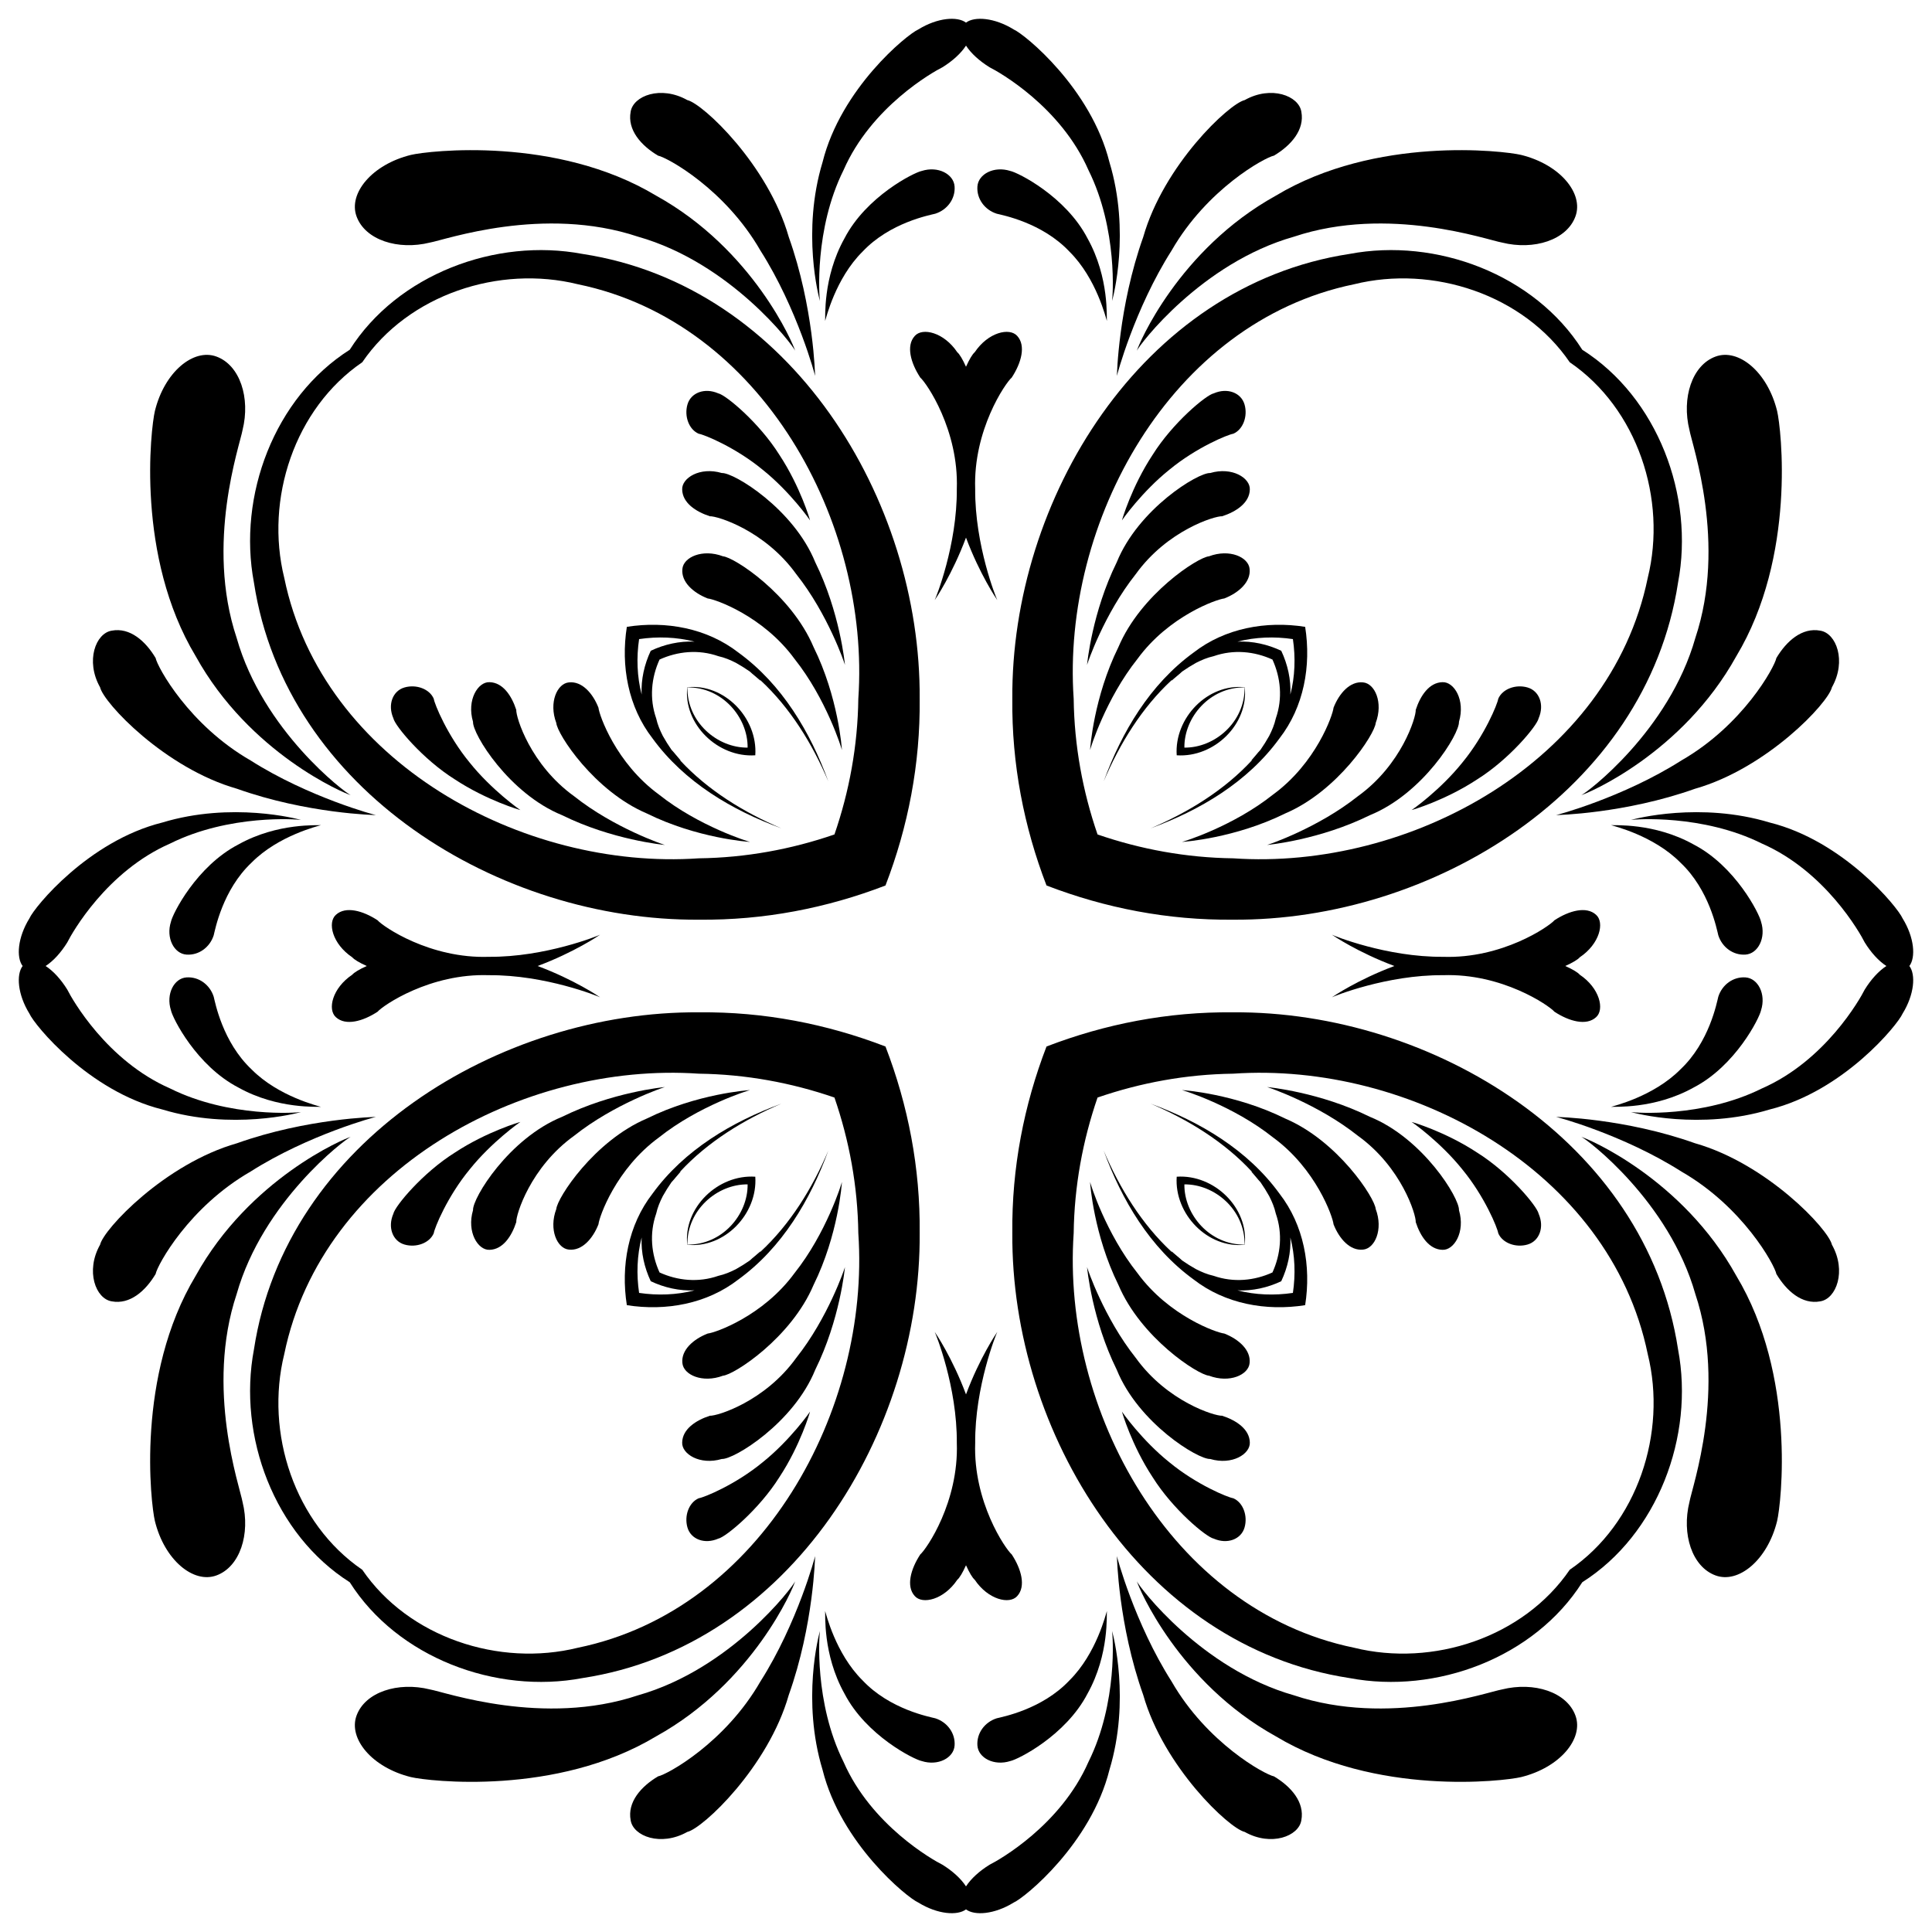 <?xml version="1.0" encoding="utf-8"?>

<!DOCTYPE svg PUBLIC "-//W3C//DTD SVG 1.1//EN" "http://www.w3.org/Graphics/SVG/1.1/DTD/svg11.dtd">
<svg version="1.1" id="Layer_1" xmlns="http://www.w3.org/2000/svg" xmlns:xlink="http://www.w3.org/1999/xlink" x="0px" y="0px"
	 viewBox="487.449 7.449 1585.101 1585.101" enable-background="new 487.449 7.449 1585.101 1585.101" xml:space="preserve"
	>
<g>
	<path d="M1479.359,1136.132c16.954,6.388,32.486-0.771,33.327-10.353c1.144-10.62-8.832-19.562-20.772-24.236
		c-6.101-0.59-45.475-14.318-71.241-49.6c-26.071-32.742-38.685-73.503-38.864-74.763
		c0.018,1.29,2.995,43.491,23.254,84.497C1423.415,1105.065,1470.33,1135.448,1479.359,1136.132z"/>
	<path d="M1381.81,977.146c-0.005-0.004-0.005,0.01-0.002,0.033C1381.808,977.157,1381.809,977.143,1381.81,977.146z
		"/>
	<path d="M1490.126,1168.983c-5.818,0.357-44.975-11.522-70.823-47.44c-26.113-32.858-39.726-73.32-39.991-74.497
		c0.112,1.22,4.164,43.276,24.381,84.235c17.729,43.721,66.789,73.697,76.633,73.177
		c18.037,5.351,33.027-4.149,32.531-13.584C1512.607,1180.038,1501.787,1172.752,1490.126,1168.983z"/>
	<path d="M1379.312,1047.047c-0.002-0.02-0.003-0.031-0.003-0.028
		C1379.306,1047.014,1379.307,1047.026,1379.312,1047.047z"/>
	<path d="M1499.261,1236.682c-4.272-0.611-30.03-11.066-52.327-29.439c-22.42-17.901-39.19-41.638-38.964-41.683
		c-0.164-0.037,7.905,27.697,25.151,53.844c16.467,26.303,43.979,49.19,50.15,50.42
		c11.091,4.826,22.441,0.619,25.257-9.135S1507.24,1240.056,1499.261,1236.682z"/>
	<path d="M1420.215,1304.868c-0.03-0.113-0.048-0.196-0.047-0.234
		C1420.147,1304.663,1420.162,1304.741,1420.215,1304.868z"/>
	<path d="M1719.812,1393.536c-12.547,2.218-93.03,30.739-170.651,4.855c-76.176-21.582-127.022-88.924-128.945-93.522
		c1.345,5.022,34.113,82.925,113.984,127.144c81.89,49.264,186.937,36.824,201.128,33.466
		c32.051-7.848,51.605-31.649,44.692-50.474C1772.987,1395.676,1746.077,1387.012,1719.812,1393.536z"/>
	<path d="M1380.453,1453.022c-22.736,51.946-73.238,80.418-81.086,84.321c-8.381,5.171-15.33,11.52-19.367,17.787
		c-4.037-6.266-10.986-12.615-19.367-17.787c-7.848-3.903-58.35-32.375-81.086-84.321
		c-24.255-48.732-19.953-104.626-19.35-107.421c-0.915,2.725-15.182,56.83,2.112,113.871
		c15.093,60.54,69.318,104.843,78.573,108.918c15.82,9.764,32.125,10.904,39.118,5.594
		c6.993,5.31,23.298,4.17,39.118-5.594c9.254-4.075,63.48-48.378,78.573-108.918
		c17.294-57.04,3.027-111.145,2.112-113.871C1400.406,1348.396,1404.708,1404.29,1380.453,1453.022z"/>
	<path d="M1399.757,1345.498c-0-0.023,0.015,0.012,0.045,0.1
		C1399.783,1345.511,1399.767,1345.475,1399.757,1345.498z"/>
	<path d="M1532.69,1464.875c-7.417-1.46-55.025-27.373-84.054-77.941c-30.379-47.759-45.053-102.993-44.791-102.768
		c-0.074-0.148,1.074,56.382,21.555,113.887c16.823,59.084,70.409,109.447,83.255,112.387
		c21.723,12.214,44.426,3.534,46.476-9.566C1557.935,1485.95,1546.598,1473.162,1532.69,1464.875z"/>
	<path d="M1287.538,1191.395c-0.353-46.215,17.37-89.86,18.144-91.187c-0.626,0.826-14.501,21.281-25.682,51.267
		c-11.181-29.985-25.055-50.44-25.682-51.267c0.774,1.328,18.497,44.972,18.144,91.187
		c1.673,48.292-24.757,86.855-30.001,91.41c-7.901,12.079-11.727,26.147-4.527,34.077
		c6.298,7.225,23.974,3.034,34.934-13.346c1.753-1.429,4.347-5.649,7.132-11.878
		c2.785,6.229,5.38,10.449,7.132,11.878c10.96,16.381,28.636,20.571,34.934,13.346
		c7.2-7.93,3.374-21.998-4.527-34.077C1312.295,1278.25,1285.865,1239.688,1287.538,1191.395z"/>
	<path d="M1305.682,1100.208c0.016-0.021,0.03-0.039,0.028-0.035C1305.709,1100.165,1305.697,1100.181,1305.682,1100.208z"
		/>
	<path d="M1395.607,1329.225c0.027-0.064,0.048-0.097,0.058-0.08
		C1395.641,1329.13,1395.623,1329.162,1395.607,1329.225z"/>
	<path d="M1289.359,1439.548c0.689,10.197,13.633,17.008,26.951,12.748c6.257-1.226,45.553-20.891,63.389-55.308
		c18.138-32.452,15.469-65.954,15.909-67.763c-0.762,1.788-8.362,34.725-30.759,56.905
		c-22.445,23.843-55.037,29.899-59.675,31.096C1295.361,1420.367,1288.645,1429.429,1289.359,1439.548z"/>
	<path d="M1508.693,1028.693c3.265-30.194-25.003-57.887-55.817-55.817
		C1450.806,1003.689,1478.499,1031.958,1508.693,1028.693z M1508.574,1028.574
		c-28.376,0.37-49.672-24.415-49.406-49.406C1484.158,978.901,1508.944,1000.198,1508.574,1028.574z"/>
	<path d="M1541.677,925.063c-41.006-20.259-83.207-23.236-84.497-23.254c1.26,0.178,42.022,12.793,74.763,38.863
		c35.282,25.766,49.01,65.14,49.6,71.241c4.674,11.94,13.617,21.916,24.236,20.772
		c9.582-0.841,16.741-16.372,10.353-33.327C1615.448,990.33,1585.065,943.415,1541.677,925.063z"/>
	<path d="M1457.147,901.81c-0.003-0.002,0.01-0.002,0.033-0.002C1457.156,901.805,1457.143,901.805,1457.147,901.81z
		"/>
	<path d="M1527.047,899.312c-0.021-0.005-0.032-0.006-0.028-0.003C1527.016,899.309,1527.026,899.31,1527.047,899.312
		z"/>
	<path d="M1611.282,923.693c-40.959-20.217-83.015-24.27-84.235-24.381c1.177,0.265,41.639,13.877,74.497,39.991
		c35.918,25.848,47.796,65.005,47.44,70.823c3.768,11.661,11.054,22.482,21.891,22.732
		c9.434,0.496,18.935-14.494,13.584-32.531C1684.979,990.482,1655.002,941.422,1611.282,923.693z"/>
	<path d="M1699.404,953.12c-26.147-17.245-53.881-25.315-53.844-25.151c0.045-0.225,23.781,16.544,41.683,38.964
		c18.373,22.297,28.829,48.055,29.439,52.327c3.374,7.979,14.252,12.083,24.007,9.267s13.961-14.166,9.135-25.257
		C1748.594,997.099,1725.707,969.587,1699.404,953.12z"/>
	<path d="M1784.633,940.168c0.038-0.001,0.122,0.016,0.234,0.047C1784.741,940.162,1784.663,940.146,1784.633,940.168z
		"/>
	<path d="M1784.868,940.215c4.598,1.923,71.94,52.77,93.522,128.945c25.885,77.621-2.637,158.104-4.855,170.651
		c-6.523,26.266,2.14,53.176,21.469,60.208c18.824,6.913,42.626-12.641,50.474-44.692
		c3.358-14.191,15.798-119.238-33.466-201.128C1867.793,974.328,1789.89,941.56,1784.868,940.215z"/>
	<path d="M1825.597,919.802c-0.088-0.029-0.122-0.045-0.1-0.045C1825.475,919.767,1825.511,919.783,1825.597,919.802
		z"/>
	<path d="M1878.054,945.4c-57.505-20.481-114.035-21.629-113.888-21.555c-0.225-0.263,55.008,14.412,102.768,44.791
		c50.568,29.029,76.481,76.637,77.941,84.054c8.287,13.908,21.075,25.245,36,22.44
		c13.1-2.05,21.78-24.753,9.566-46.476C1987.501,1015.808,1937.138,962.223,1878.054,945.4z"/>
	<path d="M1580.174,825.71c-0.005,0.002,0.013-0.013,0.035-0.028C1580.181,825.698,1580.165,825.709,1580.174,825.71
		z"/>
	<path d="M1809.146,915.665c-0.017-0.01,0.016-0.03,0.08-0.058
		C1809.162,915.623,1809.13,915.641,1809.146,915.665z"/>
	<path d="M1932.296,836.309c4.26-13.317-2.55-26.262-12.748-26.951c-10.119-0.713-19.181,6.003-22.322,15.815
		c-1.197,4.638-7.253,37.23-31.096,59.675c-22.18,22.398-55.117,29.997-56.905,30.759
		c1.809-0.439,35.31,2.229,67.763-15.909C1911.406,881.862,1931.07,842.566,1932.296,836.309z"/>
	<path d="M1431.479,912.967c30.817,13.063,60.478,31.346,83.001,55.693c-0.078,0.066-0.143,0.111-0.226,0.18
		l3.772,4.412c1.107,1.452,2.378,2.772,3.592,4.129c2.554,3.67,4.933,7.471,7.122,11.386
		c2.341,4.58,4.314,9.295,5.437,14.359c5.766,16.488,3.97,33.548-2.748,48.303
		c-14.755,6.718-31.815,8.513-48.303,2.748c-5.064-1.123-9.779-3.096-14.359-5.437
		c-3.916-2.189-7.717-4.567-11.386-7.122c-1.357-1.214-2.677-2.485-4.129-3.592l-4.412-3.772
		c-0.07,0.082-0.115,0.148-0.18,0.226c-24.347-22.523-42.63-52.184-55.693-83.001
		c14.74,40.293,37.8,79.581,73.841,105.753c25.716,19.949,59.379,26.101,91.455,21.031
		c5.07-32.076-1.082-65.739-21.031-91.455C1511.06,950.767,1471.772,927.707,1431.479,912.967z M1546.121,1022.713
		c3.8,14.817,4.327,30.331,2.086,45.494c-15.164,2.24-30.677,1.714-45.494-2.086
		c12.322,0.579,24.666-2.19,35.926-7.482C1543.932,1047.379,1546.7,1035.035,1546.121,1022.713z"/>
	<path d="M1499.034,838.006c-53.256-0.546-104.824,9.51-152.978,28.049l0,0v0h-0l0,0
		c-18.539,48.154-28.596,99.722-28.049,152.978c-1.193,163.373,105.704,339.08,276.58,365.173
		c71.229,13.501,151.837-16.785,191.022-78.6c61.815-39.184,92.1-119.793,78.6-191.022
		C1838.114,943.71,1662.407,836.813,1499.034,838.006z M1775.342,1295.342
		c-37.938,55.535-112.311,80.007-177.021,63.968c-150.962-31.059-239.92-195.699-229.973-340.096
		c0.497-38.581,7.403-75.945,19.575-111.291c35.347-12.172,72.711-19.078,111.291-19.575
		c144.397-9.947,309.037,79.011,340.096,229.973C1855.349,1183.032,1830.878,1257.404,1775.342,1295.342z"/>
	<path d="M943.868,999.359c-6.388,16.954,0.771,32.486,10.353,33.327c10.619,1.144,19.562-8.832,24.236-20.772
		c0.59-6.101,14.318-45.475,49.6-71.241c32.742-26.071,73.503-38.685,74.763-38.863
		c-1.29,0.017-43.491,2.995-84.497,23.254C974.935,943.415,944.552,990.33,943.868,999.359z"/>
	<path d="M1102.853,901.81c0.004-0.005-0.01-0.005-0.033-0.002C1102.843,901.808,1102.857,901.809,1102.853,901.81z
		"/>
	<path d="M875.542,1000.326c-5.351,18.037,4.149,33.027,13.584,32.531c10.837-0.25,18.123-11.07,21.891-22.732
		c-0.357-5.818,11.522-44.975,47.44-70.823c32.858-26.113,73.32-39.726,74.497-39.991
		c-1.22,0.112-43.276,4.164-84.235,24.381C904.997,941.422,875.021,990.482,875.542,1000.326z"/>
	<path d="M1032.953,899.312c0.02-0.002,0.031-0.003,0.028-0.003C1032.986,899.306,1032.974,899.307,1032.953,899.312
		z"/>
	<path d="M819.311,1028.527c9.755,2.817,20.632-1.288,24.007-9.267c0.611-4.272,11.066-30.03,29.439-52.327
		c17.902-22.42,41.638-39.19,41.683-38.964c0.037-0.164-27.697,7.905-53.844,25.151
		c-26.303,16.466-49.19,43.979-50.42,50.15C805.35,1014.361,809.557,1025.711,819.311,1028.527z"/>
	<path d="M775.366,940.168c-0.029-0.022-0.107-0.006-0.234,0.047C775.245,940.185,775.328,940.167,775.366,940.168z"/>
	<path d="M681.61,1069.16c21.583-76.176,88.924-127.022,93.522-128.945c-5.023,1.345-82.925,34.113-127.144,113.984
		c-49.264,81.89-36.824,186.937-33.466,201.128c7.848,32.051,31.649,51.605,50.474,44.692
		c19.329-7.032,27.992-33.942,21.469-60.208C684.246,1227.265,655.725,1146.782,681.61,1069.16z"/>
	<path d="M734.399,919.803c-2.795,0.603-58.689,4.905-107.421-19.349c-51.946-22.736-80.418-73.238-84.321-81.086
		c-5.171-8.381-11.52-15.33-17.787-19.367c6.266-4.037,12.615-10.986,17.787-19.367
		c3.903-7.848,32.375-58.35,84.321-81.086c48.732-24.255,104.626-19.953,107.421-19.35
		c-2.725-0.915-56.83-15.182-113.871,2.112c-60.54,15.093-104.843,69.318-108.918,78.572
		c-9.764,15.82-10.904,32.125-5.594,39.118c-5.31,6.993-4.17,23.298,5.594,39.118
		c4.075,9.254,48.378,63.48,108.918,78.572C677.569,934.985,731.674,920.717,734.399,919.803z"/>
	<path d="M734.503,919.757c0.022-0-0.012,0.015-0.1,0.045C734.489,919.783,734.525,919.767,734.503,919.757z"/>
	<path d="M693.066,968.636c47.759-30.379,102.993-45.053,102.768-44.791c0.148-0.074-56.382,1.074-113.888,21.555
		c-59.084,16.823-109.447,70.409-112.387,83.255c-12.214,21.723-3.534,44.426,9.566,46.476
		c14.925,2.805,27.713-8.532,36-22.44C616.585,1045.273,642.498,997.665,693.066,968.636z"/>
	<path d="M979.792,825.682c0.021,0.016,0.039,0.03,0.035,0.028C979.835,825.709,979.819,825.698,979.792,825.682z"/>
	<path d="M750.854,915.665c0.016-0.024-0.016-0.042-0.079-0.058C750.838,915.634,750.871,915.655,750.854,915.665z"/>
	<path d="M693.869,884.848c-23.843-22.445-29.899-55.037-31.096-59.675c-3.141-9.812-12.203-16.528-22.322-15.815
		c-10.197,0.689-17.008,13.633-12.748,26.951c1.226,6.257,20.891,45.553,55.308,63.389
		c32.452,18.138,65.954,15.469,67.763,15.909C748.986,914.845,716.049,907.245,693.869,884.848z"/>
	<path d="M1022.768,986.808c-19.949,25.716-26.101,59.379-21.031,91.455c32.076,5.07,65.74-1.082,91.455-21.031
		c36.041-26.172,59.101-65.46,73.841-105.753c-13.063,30.817-31.346,60.478-55.693,83.001
		c-0.065-0.078-0.111-0.143-0.18-0.226l-4.412,3.772c-1.451,1.107-2.772,2.378-4.129,3.592
		c-3.67,2.554-7.471,4.933-11.386,7.122c-4.58,2.341-9.295,4.314-14.359,5.437
		c-16.488,5.766-33.548,3.97-48.303-2.748c-6.718-14.755-8.513-31.815-2.748-48.303
		c1.123-5.064,3.096-9.779,5.437-14.359c2.189-3.916,4.568-7.717,7.122-11.386c1.214-1.357,2.485-2.677,3.592-4.129
		l3.772-4.412c-0.082-0.07-0.148-0.115-0.226-0.18c22.523-24.347,52.184-42.63,83.001-55.693
		C1088.228,927.707,1048.94,950.767,1022.768,986.808z M1057.287,1066.121c-14.817,3.8-30.33,4.327-45.495,2.086
		c-2.24-15.164-1.714-30.677,2.087-45.494c-0.579,12.322,2.19,24.666,7.482,35.926h-0
		C1032.621,1063.932,1044.965,1066.7,1057.287,1066.121z"/>
	<path d="M1051.307,1028.693c30.193,3.265,57.886-25.003,55.817-55.817
		C1076.311,970.806,1048.042,998.499,1051.307,1028.693z M1051.426,1028.574c-0.37-28.376,24.415-49.672,49.406-49.406
		C1101.099,1004.159,1079.802,1028.944,1051.426,1028.574z"/>
	<path d="M1068.087,1101.543c-11.94,4.674-21.916,13.617-20.772,24.236c0.841,9.582,16.372,16.741,33.327,10.353
		c9.029-0.685,55.943-31.067,74.296-74.456c20.259-41.006,23.236-83.207,23.254-84.497
		c-0.178,1.26-12.793,42.021-38.864,74.763C1113.562,1087.225,1074.188,1100.953,1068.087,1101.543z"/>
	<path d="M1178.19,977.146c0.002-0.004,0.002,0.01,0.002,0.033C1178.195,977.156,1178.195,977.143,1178.19,977.146z
		"/>
	<path d="M1069.874,1168.983c-11.661,3.768-22.481,11.054-22.731,21.891c-0.496,9.434,14.494,18.935,32.531,13.584
		c9.845,0.521,58.904-29.456,76.633-73.177c20.217-40.959,24.27-83.015,24.381-84.235
		c-0.265,1.177-13.877,41.639-39.991,74.497C1114.85,1157.462,1075.693,1169.34,1069.874,1168.983z"/>
	<path d="M1180.688,1047.047c0.005-0.021,0.006-0.032,0.003-0.028
		C1180.691,1047.016,1180.69,1047.026,1180.688,1047.047z"/>
	<path d="M1113.066,1207.242c-22.297,18.373-48.055,28.829-52.327,29.439c-7.979,3.374-12.083,14.252-9.267,24.007
		s14.166,13.961,25.257,9.135c6.171-1.23,33.683-24.117,50.15-50.42c17.245-26.147,25.315-53.881,25.151-53.844
		C1152.256,1165.605,1135.486,1189.341,1113.066,1207.242z"/>
	<path d="M1139.832,1304.633c0.001,0.038-0.016,0.122-0.047,0.234
		C1139.838,1304.741,1139.853,1304.663,1139.832,1304.633z"/>
	<path d="M1139.785,1304.868c-1.923,4.598-52.77,71.94-128.945,93.522c-77.621,25.885-158.104-2.636-170.651-4.855
		c-26.266-6.523-53.176,2.14-60.208,21.469c-6.913,18.824,12.641,42.626,44.692,50.474
		c14.191,3.358,119.238,15.798,201.128-33.466C1105.672,1387.793,1138.44,1309.89,1139.785,1304.868z"/>
	<path d="M1160.243,1345.498c-0.011-0.023-0.026,0.013-0.045,0.1
		C1160.228,1345.51,1160.243,1345.475,1160.243,1345.498z"/>
	<path d="M1156.155,1284.167c0.262-0.226-14.412,55.008-44.791,102.768c-29.029,50.568-76.637,76.481-84.054,77.941
		c-13.908,8.287-25.245,21.075-22.44,36c2.05,13.1,24.753,21.78,46.476,9.566
		c12.846-2.94,66.432-53.303,83.255-112.387C1155.081,1340.549,1156.229,1284.019,1156.155,1284.167z"/>
	<path d="M1254.29,1100.174c-0.002-0.005,0.013,0.013,0.028,0.035
		C1254.303,1100.181,1254.291,1100.165,1254.29,1100.174z"/>
	<path d="M1164.393,1329.225c-0.015-0.063-0.034-0.095-0.058-0.08
		C1164.345,1329.129,1164.366,1329.162,1164.393,1329.225z"/>
	<path d="M1254.827,1417.227c-4.638-1.197-37.23-7.253-59.675-31.096c-22.398-22.18-29.998-55.117-30.759-56.905
		c0.439,1.809-2.229,35.31,15.908,67.763c17.836,34.417,57.132,54.082,63.389,55.308
		c13.318,4.26,26.262-2.55,26.951-12.748C1271.355,1429.429,1264.639,1420.367,1254.827,1417.227z"/>
	<path d="M965.414,1384.207c170.876-26.094,277.773-201.8,276.58-365.173c0.546-53.256-9.51-104.824-28.05-152.979
		v0c-48.154-18.539-99.722-28.596-152.978-28.049c-163.373-1.193-339.079,105.704-365.173,276.58
		c-13.501,71.229,16.785,151.837,78.6,191.022h0C813.577,1367.422,894.185,1397.708,965.414,1384.207z
		 M720.689,1118.321c31.059-150.962,195.699-239.92,340.096-229.973c38.581,0.497,75.945,7.403,111.292,19.575l0,0
		c12.172,35.347,19.077,72.711,19.575,111.291c9.947,144.397-79.011,309.037-229.973,340.096
		c-64.71,16.038-139.083-8.433-177.021-63.968C729.122,1257.404,704.651,1183.032,720.689,1118.321z"/>
	<path d="M1080.641,463.868c-16.954-6.388-32.486,0.771-33.327,10.353c-1.144,10.62,8.832,19.562,20.772,24.236
		c6.101,0.59,45.475,14.318,71.241,49.6c26.071,32.742,38.686,73.503,38.864,74.763
		c-0.018-1.29-2.995-43.491-23.254-84.497C1136.585,494.935,1089.67,464.552,1080.641,463.868z"/>
	<path d="M1178.19,622.854c0.005,0.004,0.005-0.01,0.002-0.033C1178.192,622.844,1178.191,622.857,1178.19,622.854z
		"/>
	<path d="M1069.874,431.017c5.818-0.357,44.975,11.522,70.823,47.44c26.113,32.858,39.726,73.32,39.991,74.497
		c-0.112-1.22-4.164-43.276-24.381-84.235c-17.729-43.721-66.788-73.697-76.633-73.176
		c-18.037-5.351-33.027,4.149-32.531,13.584C1047.393,419.962,1058.213,427.248,1069.874,431.017z"/>
	<path d="M1180.688,552.953c0.002,0.02,0.003,0.031,0.003,0.028C1180.695,552.986,1180.693,552.974,1180.688,552.953z"
		/>
	<path d="M1060.739,363.318c4.272,0.611,30.03,11.066,52.327,29.439c22.42,17.902,39.19,41.638,38.964,41.683
		c0.164,0.037-7.905-27.697-25.151-53.844c-16.467-26.303-43.979-49.19-50.15-50.42
		c-11.091-4.826-22.441-0.619-25.257,9.135S1052.76,359.944,1060.739,363.318z"/>
	<path d="M1139.785,295.132c0.03,0.113,0.048,0.196,0.047,0.234C1139.853,295.337,1139.838,295.259,1139.785,295.132z
		"/>
	<path d="M840.189,206.464c12.547-2.218,93.03-30.739,170.651-4.855c76.176,21.583,127.022,88.924,128.945,93.523
		c-1.345-5.023-34.113-82.925-113.984-127.144c-81.889-49.264-186.937-36.824-201.128-33.466
		c-32.051,7.848-51.605,31.649-44.692,50.474C787.013,204.324,813.923,212.988,840.189,206.464z"/>
	<path d="M1179.547,146.978c22.736-51.945,73.238-80.418,81.086-84.321c8.381-5.171,15.33-11.521,19.367-17.787
		c4.037,6.266,10.986,12.615,19.367,17.787c7.848,3.903,58.35,32.375,81.086,84.321
		c24.255,48.732,19.952,104.626,19.349,107.421c0.915-2.725,15.182-56.83-2.112-113.871
		c-15.093-60.54-69.318-104.843-78.573-108.918c-15.82-9.764-32.125-10.904-39.118-5.594
		c-6.993-5.31-23.298-4.17-39.118,5.594c-9.254,4.075-63.48,48.378-78.573,108.918
		c-17.294,57.04-3.027,111.145-2.112,113.871C1159.594,251.605,1155.292,195.71,1179.547,146.978z"/>
	<path d="M1160.243,254.502c0,0.022-0.015-0.012-0.045-0.1C1160.217,254.489,1160.233,254.525,1160.243,254.502z"
		/>
	<path d="M1027.31,135.125c7.417,1.46,55.025,27.373,84.054,77.941c30.379,47.759,45.053,102.993,44.791,102.768
		c0.074,0.148-1.074-56.382-21.555-113.888c-16.823-59.084-70.409-109.447-83.255-112.387
		c-21.723-12.214-44.426-3.534-46.476,9.566C1002.065,114.05,1013.402,126.838,1027.31,135.125z"/>
	<path d="M1254.318,499.792c-0.016,0.021-0.03,0.039-0.028,0.035C1254.291,499.835,1254.303,499.819,1254.318,499.792z"/>
	<path d="M1164.393,270.775c-0.027,0.064-0.048,0.097-0.058,0.079C1164.359,270.87,1164.377,270.838,1164.393,270.775
		z"/>
	<path d="M1270.641,160.452c-0.689-10.197-13.633-17.008-26.951-12.748c-6.257,1.226-45.553,20.891-63.389,55.308
		c-18.138,32.452-15.469,65.954-15.908,67.763c0.762-1.789,8.362-34.726,30.759-56.906
		c22.445-23.843,55.037-29.899,59.675-31.096C1264.639,179.633,1271.355,170.571,1270.641,160.452z"/>
	<path d="M1051.307,571.308c-3.265,30.193,25.003,57.886,55.817,55.817
		C1109.194,596.311,1081.501,568.042,1051.307,571.308z M1051.426,571.426c28.376-0.37,49.672,24.415,49.406,49.406
		C1075.842,621.099,1051.056,599.802,1051.426,571.426z"/>
	<path d="M1018.323,674.938c41.006,20.259,83.207,23.236,84.497,23.254c-1.26-0.178-42.022-12.793-74.763-38.864
		c-35.282-25.766-49.01-65.14-49.6-71.241c-4.674-11.94-13.617-21.916-24.236-20.772
		c-9.582,0.841-16.741,16.372-10.353,33.327C944.552,609.67,974.935,656.585,1018.323,674.938z"/>
	<path d="M1102.853,698.19c0.004,0.002-0.01,0.002-0.033,0.002C1102.844,698.195,1102.858,698.195,1102.853,698.19z"
		/>
	<path d="M948.718,676.307c40.959,20.217,83.015,24.27,84.235,24.381c-1.177-0.265-41.639-13.877-74.497-39.991
		c-35.918-25.848-47.796-65.005-47.44-70.823c-3.768-11.661-11.054-22.482-21.891-22.732
		c-9.434-0.496-18.935,14.494-13.584,32.531C875.021,609.518,904.997,658.577,948.718,676.307z"/>
	<path d="M1032.953,700.688c0.021,0.005,0.032,0.006,0.028,0.003C1032.984,700.691,1032.974,700.69,1032.953,700.688
		z"/>
	<path d="M860.596,646.88c26.147,17.245,53.881,25.315,53.844,25.151c-0.045,0.226-23.781-16.544-41.683-38.964
		c-18.373-22.297-28.829-48.055-29.439-52.327c-3.374-7.979-14.252-12.083-24.007-9.267
		c-9.754,2.817-13.961,14.166-9.135,25.257C811.406,602.901,834.293,630.413,860.596,646.88z"/>
	<path d="M775.366,659.832c-0.038,0.001-0.122-0.016-0.234-0.047C775.259,659.838,775.337,659.854,775.366,659.832z"/>
	<path d="M775.132,659.785c-4.598-1.923-71.94-52.77-93.522-128.945c-25.885-77.621,2.637-158.104,4.855-170.651
		c6.523-26.266-2.14-53.176-21.469-60.208c-18.824-6.913-42.626,12.641-50.474,44.692
		c-3.358,14.191-15.798,119.238,33.466,201.128C692.207,625.672,770.11,658.44,775.132,659.785z"/>
	<path d="M734.503,680.243c0.022-0.011-0.013-0.026-0.1-0.045C734.49,680.228,734.525,680.243,734.503,680.243z"/>
	<path d="M681.946,654.6c57.505,20.48,114.035,21.629,113.888,21.555c0.225,0.262-55.008-14.412-102.768-44.791
		c-50.568-29.029-76.481-76.637-77.941-84.054c-8.287-13.908-21.075-25.245-36-22.44
		c-13.1,2.05-21.78,24.753-9.566,46.476C572.499,584.192,622.862,637.777,681.946,654.6z"/>
	<path d="M979.792,774.318c-1.328,0.774-44.972,18.497-91.187,18.144c-48.292,1.673-86.855-24.757-91.41-30.001
		c-12.079-7.901-26.147-11.727-34.077-4.527c-7.224,6.298-3.034,23.974,13.346,34.934
		c1.429,1.753,5.649,4.347,11.878,7.132c-6.229,2.785-10.449,5.38-11.878,7.132
		c-16.38,10.96-20.571,28.636-13.346,34.934c7.93,7.2,21.998,3.374,34.077-4.527
		c4.555-5.244,43.118-31.674,91.41-30.001c46.215-0.354,89.86,17.37,91.187,18.144
		c-0.826-0.626-21.281-14.501-51.267-25.682C958.509,788.819,978.964,774.945,979.792,774.318z"/>
	<path d="M979.827,774.29c0.005-0.002-0.013,0.013-0.035,0.029C979.819,774.302,979.835,774.291,979.827,774.29z"/>
	<path d="M750.775,684.393c0.063-0.015,0.095-0.034,0.079-0.058C750.871,684.345,750.838,684.365,750.775,684.393z"/>
	<path d="M627.704,763.691c-4.26,13.318,2.55,26.262,12.748,26.951c10.119,0.713,19.181-6.003,22.322-15.814
		c1.197-4.637,7.253-37.23,31.096-59.675c22.18-22.398,55.117-29.998,56.905-30.759
		c-1.809,0.439-35.31-2.229-67.763,15.908C648.595,718.137,628.93,757.434,627.704,763.691z"/>
	<path d="M1128.521,687.033c-30.817-13.063-60.478-31.346-83.001-55.693c0.078-0.066,0.143-0.111,0.226-0.18
		l-3.772-4.412c-1.107-1.452-2.378-2.772-3.592-4.129c-2.554-3.67-4.933-7.471-7.122-11.386
		c-2.341-4.58-4.314-9.295-5.437-14.359c-5.766-16.488-3.97-33.548,2.748-48.303
		c14.755-6.718,31.815-8.513,48.303-2.748c5.064,1.123,9.779,3.096,14.359,5.437
		c3.916,2.189,7.717,4.568,11.386,7.122c1.357,1.214,2.678,2.485,4.129,3.592l4.412,3.772
		c0.07-0.082,0.115-0.148,0.18-0.226c24.347,22.523,42.63,52.184,55.693,83.001
		c-14.74-40.293-37.8-79.581-73.841-105.753c-25.716-19.949-59.379-26.101-91.455-21.031
		c-5.07,32.076,1.082,65.739,21.031,91.455C1048.94,649.233,1088.228,672.293,1128.521,687.033z M1011.792,531.792
		c15.164-2.24,30.677-1.714,45.495,2.086c-12.322-0.579-24.666,2.19-35.926,7.482l0,0v0h-0l0,0
		c-5.292,11.26-8.061,23.604-7.482,35.926C1010.079,562.47,1009.552,546.956,1011.792,531.792z"/>
	<path d="M1060.966,761.994c53.256,0.546,104.824-9.51,152.978-28.049c18.54-48.154,28.596-99.722,28.05-152.978
		c1.193-163.373-105.704-339.08-276.58-365.173c-71.229-13.501-151.837,16.785-191.022,78.6
		c-61.815,39.184-92.1,119.793-78.6,191.022C721.886,656.29,897.593,763.187,1060.966,761.994z M784.658,304.658
		c37.938-55.535,112.311-80.007,177.021-63.968c150.962,31.059,239.92,195.699,229.973,340.096
		c-0.497,38.581-7.403,75.945-19.575,111.292c-35.347,12.172-72.711,19.077-111.292,19.575
		c-144.397,9.947-309.037-79.011-340.096-229.973C704.651,416.969,729.122,342.596,784.658,304.658z"/>
	<path d="M1616.132,600.641c6.388-16.954-0.771-32.486-10.353-33.327c-10.619-1.144-19.562,8.832-24.236,20.772
		c-0.591,6.101-14.318,45.475-49.6,71.241c-32.742,26.071-73.503,38.686-74.763,38.864
		c1.29-0.018,43.491-2.995,84.497-23.254C1585.065,656.585,1615.448,609.67,1616.132,600.641z"/>
	<path d="M1457.147,698.19c-0.004,0.005,0.01,0.005,0.033,0.002
		C1457.157,698.192,1457.143,698.191,1457.147,698.19z"/>
	<path d="M1527.047,700.688c-0.02,0.002-0.031,0.003-0.028,0.003C1527.014,700.694,1527.026,700.693,1527.047,700.688
		z"/>
	<path d="M1684.458,599.674c5.351-18.037-4.149-33.027-13.584-32.531c-10.837,0.25-18.123,11.07-21.891,22.732
		c0.357,5.818-11.522,44.975-47.44,70.823c-32.858,26.113-73.32,39.726-74.497,39.991
		c1.22-0.112,43.276-4.164,84.235-24.381C1655.002,658.577,1684.979,609.518,1684.458,599.674z"/>
	<path d="M1740.689,571.472c-9.754-2.817-20.632,1.288-24.007,9.267c-0.611,4.272-11.066,30.03-29.439,52.327
		c-17.901,22.42-41.638,39.19-41.683,38.964c-0.037,0.164,27.697-7.905,53.844-25.151
		c26.303-16.466,49.19-43.979,50.42-50.15C1754.65,585.639,1750.443,574.289,1740.689,571.472z"/>
	<path d="M1784.868,659.785c-0.113,0.03-0.196,0.048-0.234,0.047C1784.663,659.854,1784.741,659.838,1784.868,659.785
		z"/>
	<path d="M1878.39,530.84c-21.583,76.176-88.924,127.022-93.522,128.945c5.022-1.345,82.925-34.113,127.144-113.984
		c49.264-81.889,36.824-186.937,33.466-201.128c-7.848-32.051-31.649-51.605-50.474-44.692
		c-19.328,7.032-27.992,33.942-21.469,60.208C1875.754,372.735,1904.275,453.218,1878.39,530.84z"/>
	<path d="M2048.389,760.882c-4.075-9.254-48.378-63.48-108.918-78.572c-57.04-17.294-111.145-3.027-113.871-2.112
		c2.795-0.603,58.689-4.905,107.421,19.35c51.946,22.736,80.418,73.238,84.321,81.086
		c5.171,8.381,11.521,15.33,17.787,19.367c-6.266,4.037-12.615,10.986-17.787,19.367
		c-3.903,7.848-32.375,58.35-84.321,81.086c-48.732,24.255-104.626,19.953-107.421,19.349
		c2.725,0.915,56.83,15.182,113.871-2.112c60.54-15.093,104.843-69.318,108.918-78.572
		c9.764-15.82,10.904-32.125,5.594-39.118C2059.293,793.007,2058.154,776.702,2048.389,760.882z"/>
	<path d="M1825.498,680.243c-0.023,0,0.012-0.015,0.1-0.045C1825.511,680.217,1825.475,680.232,1825.498,680.243z"
		/>
	<path d="M1866.934,631.364c-47.759,30.379-102.993,45.053-102.768,44.791c-0.148,0.074,56.382-1.074,113.888-21.555
		c59.084-16.823,109.447-70.409,112.387-83.255c12.214-21.723,3.534-44.426-9.566-46.476
		c-14.925-2.805-27.713,8.533-36,22.44C1943.416,554.727,1917.502,602.335,1866.934,631.364z"/>
	<path d="M1783.536,792.868c16.381-10.96,20.571-28.636,13.346-34.934c-7.93-7.2-21.998-3.374-34.077,4.527
		c-4.555,5.244-43.118,31.674-91.41,30.001c-46.215,0.354-89.859-17.37-91.187-18.144
		c0.828,0.627,21.283,14.501,51.267,25.682c-29.986,11.181-50.441,25.056-51.267,25.682
		c1.327-0.773,44.972-18.497,91.187-18.144c48.292-1.673,86.855,24.757,91.41,30.001
		c12.079,7.901,26.147,11.727,34.077,4.527c7.225-6.298,3.034-23.974-13.346-34.934
		c-1.429-1.753-5.648-4.347-11.878-7.132C1777.888,797.214,1782.107,794.62,1783.536,792.868z"/>
	<path d="M1580.208,774.318c-0.021-0.016-0.039-0.03-0.035-0.029C1580.165,774.291,1580.181,774.302,1580.208,774.318z"
		/>
	<path d="M1809.146,684.335c-0.015,0.024,0.016,0.042,0.08,0.058C1809.162,684.365,1809.129,684.345,1809.146,684.335z"
		/>
	<path d="M1932.296,763.691c-1.226-6.257-20.891-45.553-55.308-63.389c-32.452-18.138-65.954-15.469-67.763-15.908
		c1.788,0.762,34.725,8.362,56.905,30.759c23.843,22.445,29.899,55.037,31.096,59.675
		c3.141,9.812,12.203,16.528,22.322,15.814C1929.746,789.952,1936.556,777.008,1932.296,763.691z"/>
	<path d="M1537.232,613.192c19.949-25.716,26.101-59.379,21.031-91.455c-32.076-5.07-65.74,1.082-91.455,21.031
		c-36.041,26.172-59.1,65.46-73.841,105.753c13.063-30.817,31.346-60.478,55.693-83.001
		c0.066,0.078,0.111,0.143,0.18,0.226l4.412-3.772c1.452-1.107,2.772-2.378,4.129-3.592
		c3.67-2.554,7.471-4.933,11.386-7.122c4.58-2.341,9.295-4.314,14.359-5.437
		c16.488-5.766,33.548-3.97,48.303,2.748c6.718,14.755,8.513,31.815,2.748,48.303
		c-1.123,5.064-3.096,9.779-5.437,14.359c-2.189,3.916-4.567,7.717-7.122,11.386
		c-1.214,1.357-2.485,2.678-3.592,4.129l-3.772,4.412c0.082,0.07,0.148,0.115,0.226,0.18
		c-22.523,24.347-52.184,42.63-83.001,55.693C1471.772,672.293,1511.06,649.233,1537.232,613.192z M1502.713,533.879
		c14.817-3.8,30.33-4.327,45.494-2.086c2.24,15.164,1.714,30.677-2.086,45.495
		c0.579-12.322-2.19-24.666-7.482-35.926l-0,0C1527.379,536.068,1515.035,533.3,1502.713,533.879z"/>
	<path d="M1508.693,571.308c-30.194-3.265-57.887,25.003-55.817,55.817
		C1483.689,629.194,1511.958,601.501,1508.693,571.308z M1508.574,571.426c0.37,28.376-24.415,49.672-49.406,49.406
		C1458.901,595.841,1480.198,571.056,1508.574,571.426z"/>
	<path d="M1381.81,622.854c-0.002,0.004-0.002-0.01-0.002-0.033C1381.805,622.844,1381.805,622.857,1381.81,622.854
		z"/>
	<path d="M1491.913,498.457c11.94-4.674,21.916-13.617,20.772-24.236c-0.841-9.582-16.372-16.741-33.327-10.353
		c-9.029,0.685-55.943,31.067-74.296,74.456c-20.259,41.006-23.236,83.207-23.254,84.497
		c0.178-1.26,12.793-42.022,38.864-74.763C1446.438,512.775,1485.812,499.047,1491.913,498.457z"/>
	<path d="M1379.312,552.953c-0.005,0.021-0.006,0.032-0.003,0.028C1379.309,552.984,1379.31,552.974,1379.312,552.953
		z"/>
	<path d="M1490.126,431.017c11.661-3.768,22.481-11.054,22.731-21.891c0.496-9.434-14.494-18.935-32.531-13.584
		c-9.845-0.521-58.904,29.456-76.633,73.176c-20.217,40.959-24.27,83.015-24.381,84.235
		c0.265-1.177,13.877-41.639,39.991-74.497C1445.15,442.538,1484.307,430.66,1490.126,431.017z"/>
	<path d="M1446.934,392.758c22.297-18.373,48.055-28.829,52.327-29.439c7.979-3.374,12.083-14.252,9.267-24.007
		s-14.166-13.961-25.257-9.135c-6.171,1.23-33.683,24.117-50.15,50.42c-17.246,26.147-25.315,53.881-25.151,53.844
		C1407.744,434.395,1424.514,410.659,1446.934,392.758z"/>
	<path d="M1420.168,295.366c-0.001-0.038,0.016-0.122,0.047-0.234
		C1420.162,295.259,1420.147,295.337,1420.168,295.366z"/>
	<path d="M1420.215,295.132c1.923-4.598,52.77-71.94,128.945-93.523c77.621-25.884,158.104,2.637,170.651,4.855
		c26.266,6.523,53.176-2.14,60.208-21.469c6.913-18.824-12.641-42.626-44.692-50.474
		c-14.191-3.358-119.238-15.798-201.128,33.466C1454.328,212.207,1421.56,290.11,1420.215,295.132z"/>
	<path d="M1399.757,254.502c0.01,0.022,0.026-0.013,0.045-0.1C1399.773,254.49,1399.757,254.525,1399.757,254.502
		z"/>
	<path d="M1403.845,315.833c-0.263,0.226,14.412-55.008,44.791-102.768c29.029-50.568,76.637-76.481,84.054-77.941
		c13.908-8.286,25.245-21.075,22.44-36c-2.05-13.1-24.753-21.78-46.476-9.566
		c-12.846,2.94-66.432,53.303-83.255,112.387C1404.919,259.451,1403.771,315.981,1403.845,315.833z"/>
	<path d="M1305.71,499.827c0.002,0.005-0.013-0.013-0.028-0.035C1305.697,499.819,1305.709,499.835,1305.71,499.827z
		"/>
	<path d="M1322.066,283.118c-6.298-7.224-23.974-3.034-34.934,13.346c-1.753,1.429-4.347,5.649-7.132,11.878
		c-2.786-6.229-5.38-10.449-7.132-11.878c-10.96-16.381-28.636-20.571-34.934-13.346
		c-7.2,7.93-3.374,21.998,4.527,34.077c5.244,4.555,31.674,43.118,30.001,91.41
		c0.353,46.215-17.37,89.859-18.144,91.187c0.627-0.828,14.501-21.283,25.682-51.267
		c11.181,29.986,25.056,50.441,25.682,51.267c-0.773-1.327-18.497-44.972-18.144-91.187
		c-1.673-48.292,24.757-86.855,30.001-91.41C1325.44,305.115,1329.266,291.048,1322.066,283.118z"/>
	<path d="M1395.607,270.775c0.015,0.063,0.034,0.095,0.058,0.079C1395.655,270.871,1395.634,270.838,1395.607,270.775z
		"/>
	<path d="M1305.173,182.773c4.638,1.197,37.23,7.253,59.675,31.096c22.398,22.18,29.997,55.117,30.759,56.906
		c-0.439-1.809,2.229-35.31-15.909-67.763c-17.836-34.417-57.132-54.082-63.389-55.308
		c-13.318-4.26-26.262,2.55-26.951,12.748C1288.645,170.571,1295.361,179.633,1305.173,182.773z"/>
	<path d="M1594.586,215.793c-170.876,26.094-277.773,201.8-276.58,365.173
		c-0.546,53.256,9.51,104.824,28.05,152.978l-0,0c48.154,18.539,99.722,28.596,152.979,28.049
		c163.373,1.193,339.08-105.704,365.173-276.58c13.501-71.229-16.785-151.837-78.6-191.022l0-0
		C1746.424,232.578,1665.815,202.292,1594.586,215.793z M1839.311,481.679
		c-31.059,150.962-195.699,239.92-340.096,229.973c-38.581-0.497-75.945-7.403-111.291-19.575l0,0
		c-12.172-35.347-19.077-72.711-19.575-111.292c-9.947-144.397,79.011-309.037,229.973-340.096
		c64.71-16.039,139.083,8.433,177.021,63.968C1830.878,342.596,1855.349,416.969,1839.311,481.679z"/>
</g>
</svg>
